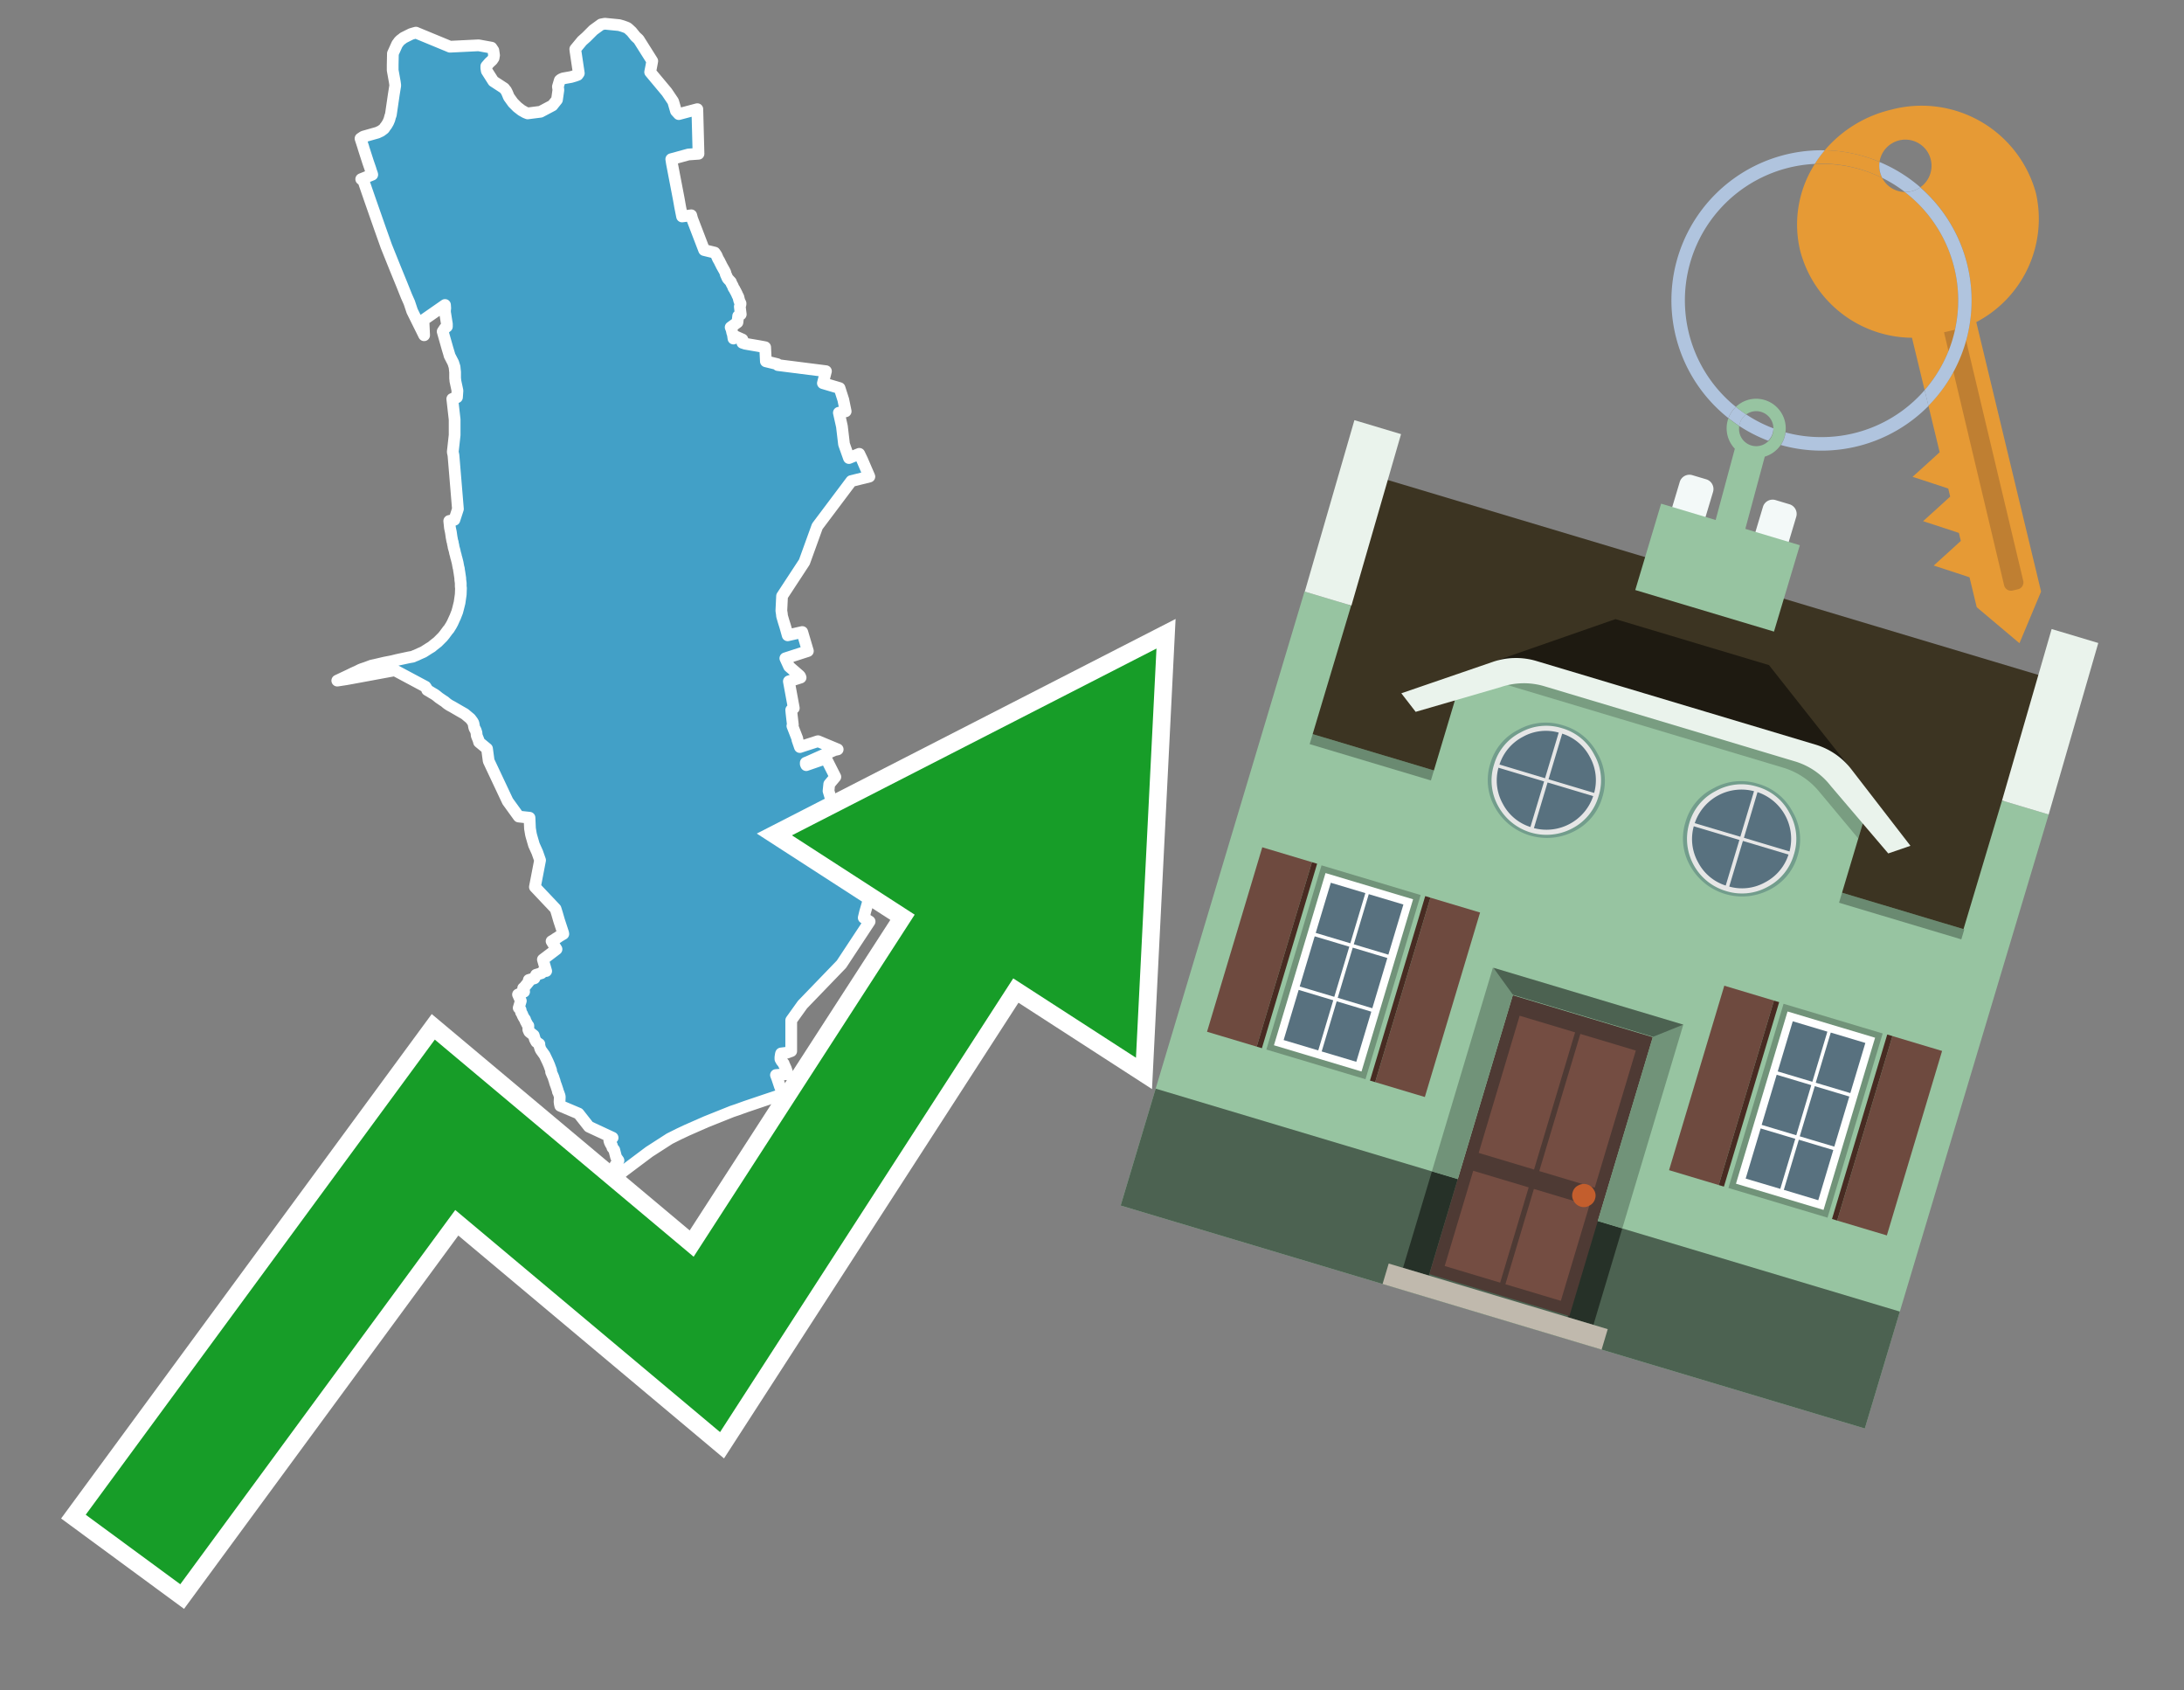 <svg id="Text" xmlns="http://www.w3.org/2000/svg" width="93.05" height="72" viewBox="0 0 93.05 72"><rect x="0" y="0" width="93.05" height="72" fill="#808080" stroke="none"/><polygon points="15.48,5.82 16.08,5.65 16.23,5.58 16.31,5.52 16.35,5.49 16.38,5.46 16.4,5.42 16.47,5.33 16.54,5.21 16.59,5.09 16.63,4.94 16.65,4.9 16.78,4.01 16.84,3.64 16.83,3.56 16.82,3.49 16.73,2.99 16.73,2.95 16.73,2.77 16.74,2.28 16.92,1.88 16.95,1.84 16.98,1.8 17,1.77 17.06,1.71 17.14,1.65 17.19,1.61 17.51,1.45 17.61,1.42 17.72,1.39 19.1,1.96 19.17,1.99 20.39,1.93 20.94,2.03 21.02,2.15 21.05,2.36 21.04,2.4 21.03,2.47 20.97,2.56 20.85,2.67 20.72,2.82 20.72,2.9 20.74,3.02 21.02,3.46 21.48,3.76 21.51,3.8 21.56,3.86 21.61,3.96 21.68,4.13 21.86,4.38 22.04,4.56 22.22,4.7 22.38,4.79 22.48,4.83 23.03,4.76 23.54,4.49 23.57,4.45 23.73,4.25 23.79,3.83 23.77,3.69 23.85,3.42 23.9,3.38 23.99,3.34 24.33,3.28 24.5,3.23 24.61,3.19 24.66,3.12 24.52,2.18 24.51,2.09 24.8,1.74 24.98,1.58 25.28,1.28 25.61,1.04 25.77,1.01 26.38,1.07 26.52,1.11 26.66,1.16 26.73,1.19 26.78,1.23 26.91,1.35 27.07,1.55 27.21,1.68 27.79,2.6 27.74,2.87 27.7,3.07 28.41,3.92 28.68,4.32 28.8,4.73 28.92,4.86 29.71,4.65 29.76,6.55 29.33,6.58 28.6,6.78 28.63,6.97 28.92,8.48 28.98,8.82 29.06,9.22 29.45,9.17 29.49,9.32 30,10.65 30.45,10.76 30.49,10.82 30.53,10.88 30.55,10.93 30.59,11.02 30.63,11.09 30.66,11.14 30.68,11.19 30.72,11.26 30.73,11.29 30.78,11.38 30.87,11.54 30.9,11.6 30.92,11.68 30.96,11.77 31,11.86 31.14,12.01 31.16,12.07 31.22,12.18 31.25,12.26 31.3,12.33 31.31,12.36 31.34,12.41 31.4,12.53 31.42,12.58 31.46,12.65 31.47,12.7 31.49,12.78 31.5,12.82 31.55,12.92 31.55,12.96 31.52,13.06 31.56,13.39 31.45,13.46 31.42,13.73 31.13,13.94 31.17,14.04 31.2,14.18 31.22,14.22 31.25,14.42 31.29,14.38 31.36,14.34 31.63,14.46 31.65,14.52 31.64,14.57 31.63,14.6 31.75,14.64 31.92,14.67 32.33,14.74 32.6,14.79 32.63,15.39 33.12,15.51 33.14,15.55 35.19,15.81 35.06,16.32 35.77,16.53 35.93,17.03 36.03,17.52 35.74,17.58 35.87,18.16 35.96,18.92 36.17,19.51 36.61,19.33 36.73,19.58 37.04,20.3 36.27,20.49 34.82,22.42 34.27,23.94 33.32,25.39 33.29,26.01 33.31,26.14 33.32,26.24 33.39,26.48 33.45,26.67 33.47,26.74 33.56,27.06 34.18,26.92 34.42,27.73 33.46,28.04 33.62,28.39 34.07,28.78 34.09,28.81 34.11,28.86 33.61,29.02 33.82,30.16 33.71,30.24 33.72,30.35 33.74,30.53 33.78,30.87 33.76,30.92 33.97,31.46 33.97,31.5 34.08,31.82 34.26,31.76 34.85,31.57 35.69,31.92 35.55,31.95 34.43,32.45 34.33,32.49 34.33,32.54 34.35,32.59 35.19,32.3 35.59,33.09 35.33,33.4 35.3,33.69 35.39,33.99 35.65,34.32 36.48,34.98 37.15,35.58 37.19,35.76 37.12,36.02 37.15,36.15 36.94,36.26 37.62,36.41 37.58,36.79 37.58,36.98 37.56,37.11 37.56,37.16 37.55,37.19 37.54,37.28 37.52,37.35 37.32,37.48 37.23,37.57 36.86,38.84 36.8,39.09 37.05,39.25 35.85,41.07 34.19,42.79 33.71,43.46 33.71,44.77 33.52,44.84 33.28,44.87 33.27,44.9 33.25,45.03 33.25,45.11 33.3,45.2 33.39,45.3 33.39,45.33 33.43,45.4 33.45,45.45 33.48,45.51 33.54,45.69 33.54,45.75 33.06,45.79 33.11,45.92 33.23,46.28 33.25,46.33 33.28,46.39 33.37,46.6 32.77,46.8 32.56,46.87 31.76,47.14 31.4,47.27 31.19,47.34 30.74,47.52 30.29,47.7 30.09,47.78 29.27,48.14 28.93,48.3 28.53,48.5 27.66,49.06 26.58,49.87 26.03,50.33 25.81,50.5 25.36,51 25.14,50.56 25.52,49.94 26.06,49.91 26.21,49.66 26.22,49.62 26.26,49.59 26.35,49.43 26.25,49.29 26.17,48.98 26.09,48.88 26.07,48.79 26.03,48.75 25.98,48.65 25.97,48.61 25.96,48.58 26.1,48.46 25.09,47.99 24.65,47.43 23.87,47.1 23.85,47.01 23.84,46.93 23.85,46.72 23.84,46.67 23.79,46.53 23.77,46.5 23.76,46.44 23.69,46.23 23.67,46.18 23.64,46.09 23.63,46.04 23.61,45.99 23.58,45.89 23.48,45.66 23.48,45.59 23.4,45.37 23.34,45.23 23.22,44.98 23.2,44.94 23.05,44.73 23.02,44.67 22.98,44.54 22.98,44.47 22.85,44.38 22.79,44.27 22.74,44.1 22.55,43.95 22.51,43.86 22.51,43.69 22.45,43.61 22.44,43.58 22.39,43.49 22.37,43.42 22.33,43.37 22.27,43.26 22.25,43.2 22.2,43.12 22.18,43.01 22.1,42.93 22.19,42.63 22.07,42.36 22.33,42.24 22.32,42.19 22.29,42.09 22.33,42.06 22.55,41.79 22.53,41.74 22.77,41.67 22.84,41.52 23.07,41.45 23.19,41.31 23.27,41.36 23.13,40.87 23.71,40.43 23.5,40.09 23.57,40.05 23.62,40.02 23.69,39.97 23.76,39.93 23.8,39.9 23.88,39.85 24,39.78 23.99,39.73 23.82,39.21 23.73,38.9 23.67,38.71 22.79,37.78 23.01,36.64 22.89,36.3 22.75,35.99 22.64,35.61 22.62,35.53 22.58,35.29 22.56,34.83 22.1,34.78 21.63,34.13 20.82,32.41 20.75,31.89 20.41,31.61 20.39,31.53 20.31,31.33 20.3,31.21 20.26,31.09 20.22,31.03 20.2,30.96 20.17,30.8 20.13,30.73 20.04,30.61 19.8,30.41 19.59,30.29 19.28,30.11 19.15,30.04 19.06,29.98 19.01,29.94 18.94,29.88 18.89,29.85 18.7,29.72 18.59,29.63 18.52,29.58 18.4,29.51 18.32,29.46 18.2,29.39 18.18,29.33 18.13,29.25 16.82,28.55 14.98,28.89 14.76,28.93 14.37,28.99 14.9,28.74 15.02,28.68 15.13,28.63 15.2,28.6 15.36,28.52 15.44,28.49 15.59,28.44 15.83,28.35 15.97,28.32 16.1,28.29 16.27,28.25 16.4,28.22 16.71,28.16 16.91,28.11 17.42,28 17.59,27.97 17.65,27.94 17.73,27.91 17.88,27.84 18.04,27.77 18.29,27.61 18.34,27.58 18.39,27.55 18.46,27.49 18.6,27.38 18.64,27.35 18.86,27.13 18.95,27.02 18.97,26.99 19.06,26.87 19.08,26.84 19.12,26.8 19.22,26.64 19.28,26.53 19.37,26.33 19.39,26.29 19.48,26.06 19.52,25.91 19.56,25.75 19.58,25.67 19.63,25.32 19.64,25.05 19.63,24.98 19.63,24.84 19.62,24.76 19.61,24.69 19.61,24.63 19.57,24.36 19.56,24.31 19.55,24.22 19.53,24.15 19.51,24.04 19.5,23.98 19.46,23.82 19.45,23.78 19.43,23.72 19.42,23.66 19.39,23.56 19.38,23.51 19.37,23.46 19.33,23.32 19.32,23.28 19.32,23.24 19.3,23.18 19.29,23.1 19.27,23.04 19.26,22.99 19.25,22.93 19.24,22.88 19.23,22.81 19.21,22.67 19.17,22.48 19.14,22.19 19.36,22.14 19.51,21.68 19.32,19.39 19.29,19.25 19.37,18.53 19.37,18 19.37,17.87 19.27,16.99 19.47,16.92 19.49,16.64 19.4,16.22 19.4,16.19 19.39,16.11 19.39,15.85 19.37,15.67 19.37,15.64 19.31,15.45 19.15,15.14 19.14,15.09 19.07,14.86 18.86,14.12 18.96,13.97 19.04,13.91 19.04,13.8 18.97,13.36 18.96,13.32 18.96,13.2 18.97,13.13 18.96,12.99 18.04,13.63 18.07,14.28 17.56,13.25 17.44,12.89 17.32,12.62 17.12,12.12 16.85,11.46 16.46,10.49 16.19,9.73 15.77,8.53 15.49,7.72 15.46,7.68 15.39,7.63 15.86,7.44 15.85,7.4 15.8,7.26 15.79,7.22 15.77,7.16 15.68,6.9 15.49,6.31 15.48,6.27 15.36,5.9 " fill="#42a0c7" stroke="#fff" stroke-linejoin="round" stroke-width="0.5"/><polygon points="49.272 27.624 33.741 35.58 38.97 38.959 29.553 53.529 18.525 44.281 3.652 64.518 7.681 67.479 19.396 51.538 30.678 60.999 43.169 41.673 48.398 45.053 49.272 27.624" fill="none" stroke="#fff" stroke-miterlimit="10" stroke-width="1.5"/><polygon points="49.272 27.624 33.741 35.58 38.97 38.959 29.553 53.529 18.525 44.281 3.652 64.518 7.681 67.479 19.396 51.538 30.678 60.999 43.169 41.673 48.398 45.053 49.272 27.624" fill="#179d28"/><path d="M80.19,7.577a1.16,1.16,0,0,1-.094-.251,1.114,1.114,0,0,1-.018-.429A6.367,6.367,0,0,0,77.743,6.4a5.269,5.269,0,0,0-.423.577c.1,0,.192-.007.288-.007A5.794,5.794,0,0,1,80.19,7.577Z" fill="#e69a35"/><path d="M77.608,6.4A6.394,6.394,0,0,0,73.64,17.81a1.26,1.26,0,0,1,.317-.48A5.821,5.821,0,0,1,77.32,6.981a5.269,5.269,0,0,1,.423-.577Z" fill="#b0c4de"/><path d="M84.2,13.72a4.962,4.962,0,0,0,2.545-5.48,5.047,5.047,0,0,0-6.179-3.566A5.322,5.322,0,0,0,77.743,6.4a6.367,6.367,0,0,1,2.335.493,1.114,1.114,0,1,1,1.736,1.084,6.392,6.392,0,0,1,.347,9.3l.479,1.985-.438.4-.716.648.92.3.6.2.082.341-.438.4-.716.648.92.3.605.2.082.341-.438.4-.716.649.92.3.605.2.307,1.274,1.821,1.534.921-2.2Z" fill="#e69a35"/><path d="M81.154,8.179a1.115,1.115,0,0,1-.964-.6,5.794,5.794,0,0,0-2.582-.6c-.1,0-.192,0-.288.007a4.783,4.783,0,0,0-.625,3.685,4.962,4.962,0,0,0,4.765,3.715L82,16.617a5.82,5.82,0,0,0-.846-8.438Z" fill="#e69a35"/><path d="M74.1,18.142a6.386,6.386,0,0,0,1.232.63.73.73,0,0,0,.224-.527h0a5.783,5.783,0,0,1-1.159-.593A.733.733,0,0,0,74.1,18.142Z" fill="#b0c4de"/><path d="M74.4,17.652q-.228-.152-.44-.322a1.26,1.26,0,0,0-.317.48c.148.117.3.228.46.332A.733.733,0,0,1,74.4,17.652Z" fill="#b0c4de"/><path d="M74.824,16.984a1.257,1.257,0,0,0-.867.346c.141.114.288.222.44.322a.731.731,0,0,1,1.159.593h0a.732.732,0,1,1-1.463,0,.7.7,0,0,1,.007-.1c-.158-.1-.312-.215-.46-.332a1.258,1.258,0,0,0,.273,1.3l-.979,3.635,1.275.341.98-3.639a1.266,1.266,0,0,0,.681-.5,1.249,1.249,0,0,0,.2-.538,1.328,1.328,0,0,0,.012-.168A1.262,1.262,0,0,0,74.824,16.984Z" fill="#97c4a1"/><path d="M85.974,25.1l-.226.053a.3.3,0,0,1-.362-.223l-2.56-10.777.81-.193L86.2,24.736A.3.3,0,0,1,85.974,25.1Z" fill="#bf7f32"/><path d="M80.1,7.326a1.16,1.16,0,0,0,.094.251,5.833,5.833,0,0,1,.964.6,1.137,1.137,0,0,0,.287-.031,1.108,1.108,0,0,0,.373-.167A6.371,6.371,0,0,0,80.078,6.9,1.114,1.114,0,0,0,80.1,7.326Z" fill="#b0c4de"/><path d="M77.608,18.618a5.836,5.836,0,0,1-1.534-.2,1.24,1.24,0,0,1-.2.537,6.4,6.4,0,0,0,6.291-1.666L82,16.617A5.807,5.807,0,0,1,77.608,18.618Z" fill="#b0c4de"/><path d="M81.814,7.981a1.108,1.108,0,0,1-.373.167,1.137,1.137,0,0,1-.287.031A5.82,5.82,0,0,1,82,16.617l.161.667a6.392,6.392,0,0,0-.347-9.3Z" fill="#b0c4de"/><polygon points="83.79 39.753 55.78 31.364 58.988 20.404 86.964 28.783 83.79 39.753 83.79 39.753" fill="#3c3422" fill-rule="evenodd"/><polygon points="81.705 53.32 87.284 34.692 85.297 34.097 83.656 39.575 55.926 31.269 57.567 25.791 55.579 25.196 47.746 51.348 79.451 60.844 81.705 53.32" fill="#97c4a1" fill-rule="evenodd"/><rect x="69.522" y="21.148" width="0.444" height="28.983" transform="translate(15.592 92.226) rotate(-73.326)" opacity="0.3"/><polygon points="87.284 34.692 85.297 34.097 87.411 26.793 89.398 27.388 87.284 34.692 87.284 34.692" fill="#eaf3ec" fill-rule="evenodd"/><polygon points="57.578 25.794 55.591 25.199 57.705 17.896 59.692 18.491 57.578 25.794 57.578 25.794" fill="#eaf3ec" fill-rule="evenodd"/><polygon points="79.451 60.844 80.943 55.865 49.238 46.369 47.747 51.348 79.451 60.844 79.451 60.844" fill="#4c6251" fill-rule="evenodd"/><path d="M71.566,20.528l-.522,1.743,1.418.425.523-1.744a.432.432,0,0,0-.289-.536l-.593-.177A.431.431,0,0,0,71.566,20.528Z" fill="#f3f9f8" fill-rule="evenodd"/><path d="M75.111,21.589l-.522,1.743,1.418.425.522-1.743a.43.43,0,0,0-.289-.536l-.593-.178A.43.43,0,0,0,75.111,21.589Z" fill="#f3f9f8" fill-rule="evenodd"/><polygon points="75.368 28.329 68.829 26.37 63.807 28.121 78.733 32.591 75.368 28.329" fill="#1e1a11"/><polygon points="78.248 32.422 64.442 28.287 62.236 28.998 60.064 36.247 77.453 41.455 79.651 34.116 78.248 32.422" fill="#97c4a1"/><path d="M77.74,32.516S65.088,28.725,65,28.7l-.938.43,11.892,3.562a3.175,3.175,0,0,1,1.532,1l1.685,2.02.327-1.09Z" fill-rule="evenodd" opacity="0.2"/><path d="M77.35,31.716,65.458,28.154a3.041,3.041,0,0,0-1.854.037l-3.9,1.339.611.79,3.626-1.054a3.045,3.045,0,0,1,1.855-.037l10.673,3.2A3.028,3.028,0,0,1,78,33.477l2.45,2.874.945-.325-2.518-3.26A3.036,3.036,0,0,0,77.35,31.716Z" fill="#eaf3ec"/><polygon points="76.683 23.223 70.773 21.453 69.671 25.132 75.581 26.902 76.683 23.223 76.683 23.223" fill="#97c4a1" fill-rule="evenodd"/><g id="Symbol_9_0_Layer2_0_MEMBER_8_MEMBER_21_MEMBER_0_FILL" data-name="Symbol 9 0 Layer2 0 MEMBER 8 MEMBER 21 MEMBER 0 FILL"><path d="M66.584,30.892a2.39,2.39,0,0,0-1.891.189,2.317,2.317,0,0,0-1.2,1.448A2.345,2.345,0,0,0,63.7,34.4a2.528,2.528,0,0,0,3.367,1.008,2.339,2.339,0,0,0,1.2-1.447,2.313,2.313,0,0,0-.208-1.87A2.394,2.394,0,0,0,66.584,30.892Z" fill="#729d8c"/></g><g id="Symbol_9_0_Layer2_0_MEMBER_8_MEMBER_21_MEMBER_1_FILL" data-name="Symbol 9 0 Layer2 0 MEMBER 8 MEMBER 21 MEMBER 1 FILL"><path d="M66.547,31.016a2.241,2.241,0,0,0-1.769.185,2.213,2.213,0,0,0-1.127,1.376,2.239,2.239,0,0,0,.185,1.768,2.341,2.341,0,0,0,3.145.942,2.234,2.234,0,0,0,1.126-1.376,2.207,2.207,0,0,0-.185-1.768A2.237,2.237,0,0,0,66.547,31.016Z" fill="#e6e6e6"/></g><g id="Symbol_9_0_Layer2_0_MEMBER_8_MEMBER_21_MEMBER_2_MEMBER_0_FILL" data-name="Symbol 9 0 Layer2 0 MEMBER 8 MEMBER 21 MEMBER 2 MEMBER 0 FILL"><path d="M65.787,33.284,63.843,32.7a2.036,2.036,0,0,0,.186,1.539,2.015,2.015,0,0,0,1.175.986Z" fill="#58717f"/></g><g id="Symbol_9_0_Layer2_0_MEMBER_8_MEMBER_21_MEMBER_2_MEMBER_1_FILL" data-name="Symbol 9 0 Layer2 0 MEMBER 8 MEMBER 21 MEMBER 2 MEMBER 1 FILL"><path d="M65.827,33.148l.582-1.944a2.01,2.01,0,0,0-1.523.178,2.037,2.037,0,0,0-1,1.183Z" fill="#58717f"/></g><g id="Symbol_9_0_Layer2_0_MEMBER_8_MEMBER_21_MEMBER_2_MEMBER_2_FILL" data-name="Symbol 9 0 Layer2 0 MEMBER 8 MEMBER 21 MEMBER 2 MEMBER 2 FILL"><path d="M67.878,33.91l-1.943-.582-.582,1.944a2.1,2.1,0,0,0,2.525-1.362Z" fill="#58717f"/></g><g id="Symbol_9_0_Layer2_0_MEMBER_8_MEMBER_21_MEMBER_2_MEMBER_3_FILL" data-name="Symbol 9 0 Layer2 0 MEMBER 8 MEMBER 21 MEMBER 2 MEMBER 3 FILL"><path d="M66.558,31.249l-.582,1.943,1.943.582a2.031,2.031,0,0,0-.186-1.539A2.009,2.009,0,0,0,66.558,31.249Z" fill="#58717f"/></g><g id="Symbol_9_0_Layer2_0_MEMBER_8_MEMBER_21_MEMBER_0_FILL-2" data-name="Symbol 9 0 Layer2 0 MEMBER 8 MEMBER 21 MEMBER 0 FILL"><path d="M74.9,33.384a2.4,2.4,0,0,0-1.891.189,2.316,2.316,0,0,0-1.2,1.448,2.341,2.341,0,0,0,.209,1.87A2.527,2.527,0,0,0,75.387,37.9a2.345,2.345,0,0,0,1.2-1.447,2.314,2.314,0,0,0-.209-1.87A2.389,2.389,0,0,0,74.9,33.384Z" fill="#729d8c"/></g><g id="Symbol_9_0_Layer2_0_MEMBER_8_MEMBER_21_MEMBER_1_FILL-2" data-name="Symbol 9 0 Layer2 0 MEMBER 8 MEMBER 21 MEMBER 1 FILL"><path d="M74.867,33.508a2.239,2.239,0,0,0-1.768.185,2.21,2.21,0,0,0-1.127,1.376,2.316,2.316,0,0,0,1.564,2.883,2.261,2.261,0,0,0,1.765-.173A2.237,2.237,0,0,0,76.428,36.4a2.209,2.209,0,0,0-.185-1.769A2.239,2.239,0,0,0,74.867,33.508Z" fill="#e6e6e6"/></g><g id="Symbol_9_0_Layer2_0_MEMBER_8_MEMBER_21_MEMBER_2_MEMBER_0_FILL-2" data-name="Symbol 9 0 Layer2 0 MEMBER 8 MEMBER 21 MEMBER 2 MEMBER 0 FILL"><path d="M74.107,35.776l-1.943-.582a2.031,2.031,0,0,0,.186,1.539,2.009,2.009,0,0,0,1.175.986Z" fill="#58717f"/></g><g id="Symbol_9_0_Layer2_0_MEMBER_8_MEMBER_21_MEMBER_2_MEMBER_1_FILL-2" data-name="Symbol 9 0 Layer2 0 MEMBER 8 MEMBER 21 MEMBER 2 MEMBER 1 FILL"><path d="M74.148,35.64,74.73,33.7a2.1,2.1,0,0,0-2.525,1.362Z" fill="#58717f"/></g><g id="Symbol_9_0_Layer2_0_MEMBER_8_MEMBER_21_MEMBER_2_MEMBER_2_FILL-2" data-name="Symbol 9 0 Layer2 0 MEMBER 8 MEMBER 21 MEMBER 2 MEMBER 2 FILL"><path d="M76.2,36.4l-1.943-.582-.582,1.944a2.015,2.015,0,0,0,1.523-.178A2.036,2.036,0,0,0,76.2,36.4Z" fill="#58717f"/></g><g id="Symbol_9_0_Layer2_0_MEMBER_8_MEMBER_21_MEMBER_2_MEMBER_3_FILL-2" data-name="Symbol 9 0 Layer2 0 MEMBER 8 MEMBER 21 MEMBER 2 MEMBER 3 FILL"><path d="M74.879,33.741,74.3,35.684l1.943.582a2.1,2.1,0,0,0-1.361-2.525Z" fill="#58717f"/></g><polygon points="51.426 43.946 53.542 44.58 55.896 36.723 53.78 36.089 51.426 43.946 51.426 43.946" fill="#6e4a3f" fill-rule="evenodd"/><polygon points="53.542 44.58 53.764 44.647 56.117 36.789 55.896 36.723 53.542 44.58 53.542 44.58" fill="#482b22" fill-rule="evenodd"/><polygon points="60.706 46.726 58.59 46.092 60.943 38.235 63.059 38.868 60.706 46.726 60.706 46.726" fill="#6e4a3f" fill-rule="evenodd"/><polygon points="58.59 46.092 58.368 46.026 60.722 38.168 60.943 38.235 58.59 46.092 58.59 46.092" fill="#482b22" fill-rule="evenodd"/><rect x="53.146" y="39.209" width="8.19" height="4.408" transform="translate(1.145 84.365) rotate(-73.326)" fill="#719379"/><polygon points="60.205 38.304 56.474 37.187 54.277 44.522 58.008 45.639 60.205 38.304 60.205 38.304" fill="#fff" fill-rule="evenodd"/><path d="M59.792,38.527l-.64,2.136-1.474-.442.639-2.135,1.475.441Zm-1.621-.485-.64,2.136-1.474-.442L56.7,37.6l1.474.442Zm-2.158,1.84,1.475.441-.64,2.136-1.474-.441.639-2.136Zm-.683,2.282,1.474.441-.639,2.136L54.69,44.3l.64-2.135Zm.981,2.621.639-2.136,1.475.442-.64,2.135-1.474-.441Zm2.158-1.84L56.994,42.5l.64-2.136,1.474.442-.639,2.136Z" fill="#58717f" fill-rule="evenodd"/><polygon points="80.39 52.621 78.274 51.988 80.628 44.13 82.743 44.764 80.39 52.621 80.39 52.621" fill="#6e4a3f" fill-rule="evenodd"/><polygon points="78.274 51.988 78.053 51.921 80.406 44.064 80.628 44.13 78.274 51.988 78.274 51.988" fill="#482b22" fill-rule="evenodd"/><polygon points="71.111 49.842 73.227 50.476 75.58 42.619 73.464 41.985 71.111 49.842 71.111 49.842" fill="#6e4a3f" fill-rule="evenodd"/><polygon points="73.227 50.476 73.448 50.542 75.802 42.685 75.58 42.619 73.227 50.476 73.227 50.476" fill="#482b22" fill-rule="evenodd"/><rect x="72.83" y="45.105" width="8.19" height="4.408" transform="translate(9.534 107.426) rotate(-73.326)" fill="#719379"/><polygon points="76.159 43.083 79.889 44.2 77.692 51.535 73.962 50.418 76.159 43.083 76.159 43.083" fill="#fff" fill-rule="evenodd"/><path d="M76.381,43.5l1.475.442-.64,2.135-1.475-.441.64-2.136ZM78,43.981l1.474.442-.64,2.136-1.474-.442L78,43.981Zm.791,2.724-.64,2.135L76.679,48.4l.64-2.136,1.474.442Zm-.684,2.282-.639,2.135L76,50.68l.64-2.135,1.474.442Zm-2.26,1.65L74.375,50.2l.639-2.135,1.475.441-.64,2.136Zm-.791-2.724.64-2.135,1.474.441-.639,2.136-1.475-.442Z" fill="#58717f" fill-rule="evenodd"/><polygon points="67.888 56.431 69.118 52.323 68.019 51.994 66.789 56.102 67.888 56.431 67.888 56.431" fill="#263128" fill-rule="evenodd"/><polygon points="60.877 54.331 62.108 50.223 61.007 49.894 59.776 54.002 60.877 54.331 60.877 54.331" fill="#263128" fill-rule="evenodd"/><g id="Symbol_9_0_Layer2_0_MEMBER_8_MEMBER_12_MEMBER_0_FILL" data-name="Symbol 9 0 Layer2 0 MEMBER 8 MEMBER 12 MEMBER 0 FILL"><path d="M70.418,44.178l-5.965-1.786L60.9,54.27l5.964,1.786Z" fill="#4e3a34"/></g><g id="Symbol_9_0_Layer2_0_MEMBER_8_MEMBER_12_MEMBER_1_MEMBER_0_FILL" data-name="Symbol 9 0 Layer2 0 MEMBER 8 MEMBER 12 MEMBER 1 MEMBER 0 FILL"><path d="M65.358,49.815l1.75-5.843-2.363-.708L63,49.107Z" fill="#744d42"/></g><g id="Symbol_9_0_Layer2_0_MEMBER_8_MEMBER_12_MEMBER_1_MEMBER_1_FILL" data-name="Symbol 9 0 Layer2 0 MEMBER 8 MEMBER 12 MEMBER 1 MEMBER 1 FILL"><path d="M67.331,44.039l-1.75,5.842,2.364.708,1.75-5.842Z" fill="#744d42"/></g><g id="Symbol_9_0_Layer2_0_MEMBER_8_MEMBER_12_MEMBER_2_MEMBER_0_FILL" data-name="Symbol 9 0 Layer2 0 MEMBER 8 MEMBER 12 MEMBER 2 MEMBER 0 FILL"><path d="M63.915,54.633l1.215-4.058-2.363-.707-1.215,4.057Z" fill="#744d42"/></g><g id="Symbol_9_0_Layer2_0_MEMBER_8_MEMBER_12_MEMBER_2_MEMBER_1_FILL" data-name="Symbol 9 0 Layer2 0 MEMBER 8 MEMBER 12 MEMBER 2 MEMBER 1 FILL"><path d="M66.5,55.407l1.215-4.057-2.363-.708L64.138,54.7Z" fill="#744d42"/></g><g id="Symbol_9_0_Layer2_0_MEMBER_8_MEMBER_13_FILL" data-name="Symbol 9 0 Layer2 0 MEMBER 8 MEMBER 13 FILL"><path d="M67.959,51.058a.439.439,0,0,0-.045-.367.487.487,0,0,0-.669-.2.445.445,0,0,0-.239.282.457.457,0,0,0,.041.378.481.481,0,0,0,.293.242.459.459,0,0,0,.377-.042A.453.453,0,0,0,67.959,51.058Z" fill="#c35e2d"/></g><g id="Symbol_9_0_Layer2_0_MEMBER_8_MEMBER_14_FILL" data-name="Symbol 9 0 Layer2 0 MEMBER 8 MEMBER 14 FILL"><path d="M64.557,42.047l-.951-.833-2.6,8.68,1.1.329Z" fill="#719379"/></g><g id="Symbol_9_0_Layer2_0_MEMBER_8_MEMBER_15_FILL" data-name="Symbol 9 0 Layer2 0 MEMBER 8 MEMBER 15 FILL"><path d="M71.718,43.643l-1.2.19L68.072,52.01l1.046.313Z" fill="#719379"/></g><g id="Symbol_9_0_Layer2_0_MEMBER_8_MEMBER_16_FILL" data-name="Symbol 9 0 Layer2 0 MEMBER 8 MEMBER 16 FILL"><path d="M63.627,41.22l.836,1.156,5.961,1.786,1.294-.519Z" fill="#4c6251"/></g><polygon points="58.905 54.69 59.166 53.819 68.498 56.614 68.237 57.485 58.905 54.69 58.905 54.69" fill="#c0b9ad" fill-rule="evenodd"/></svg>